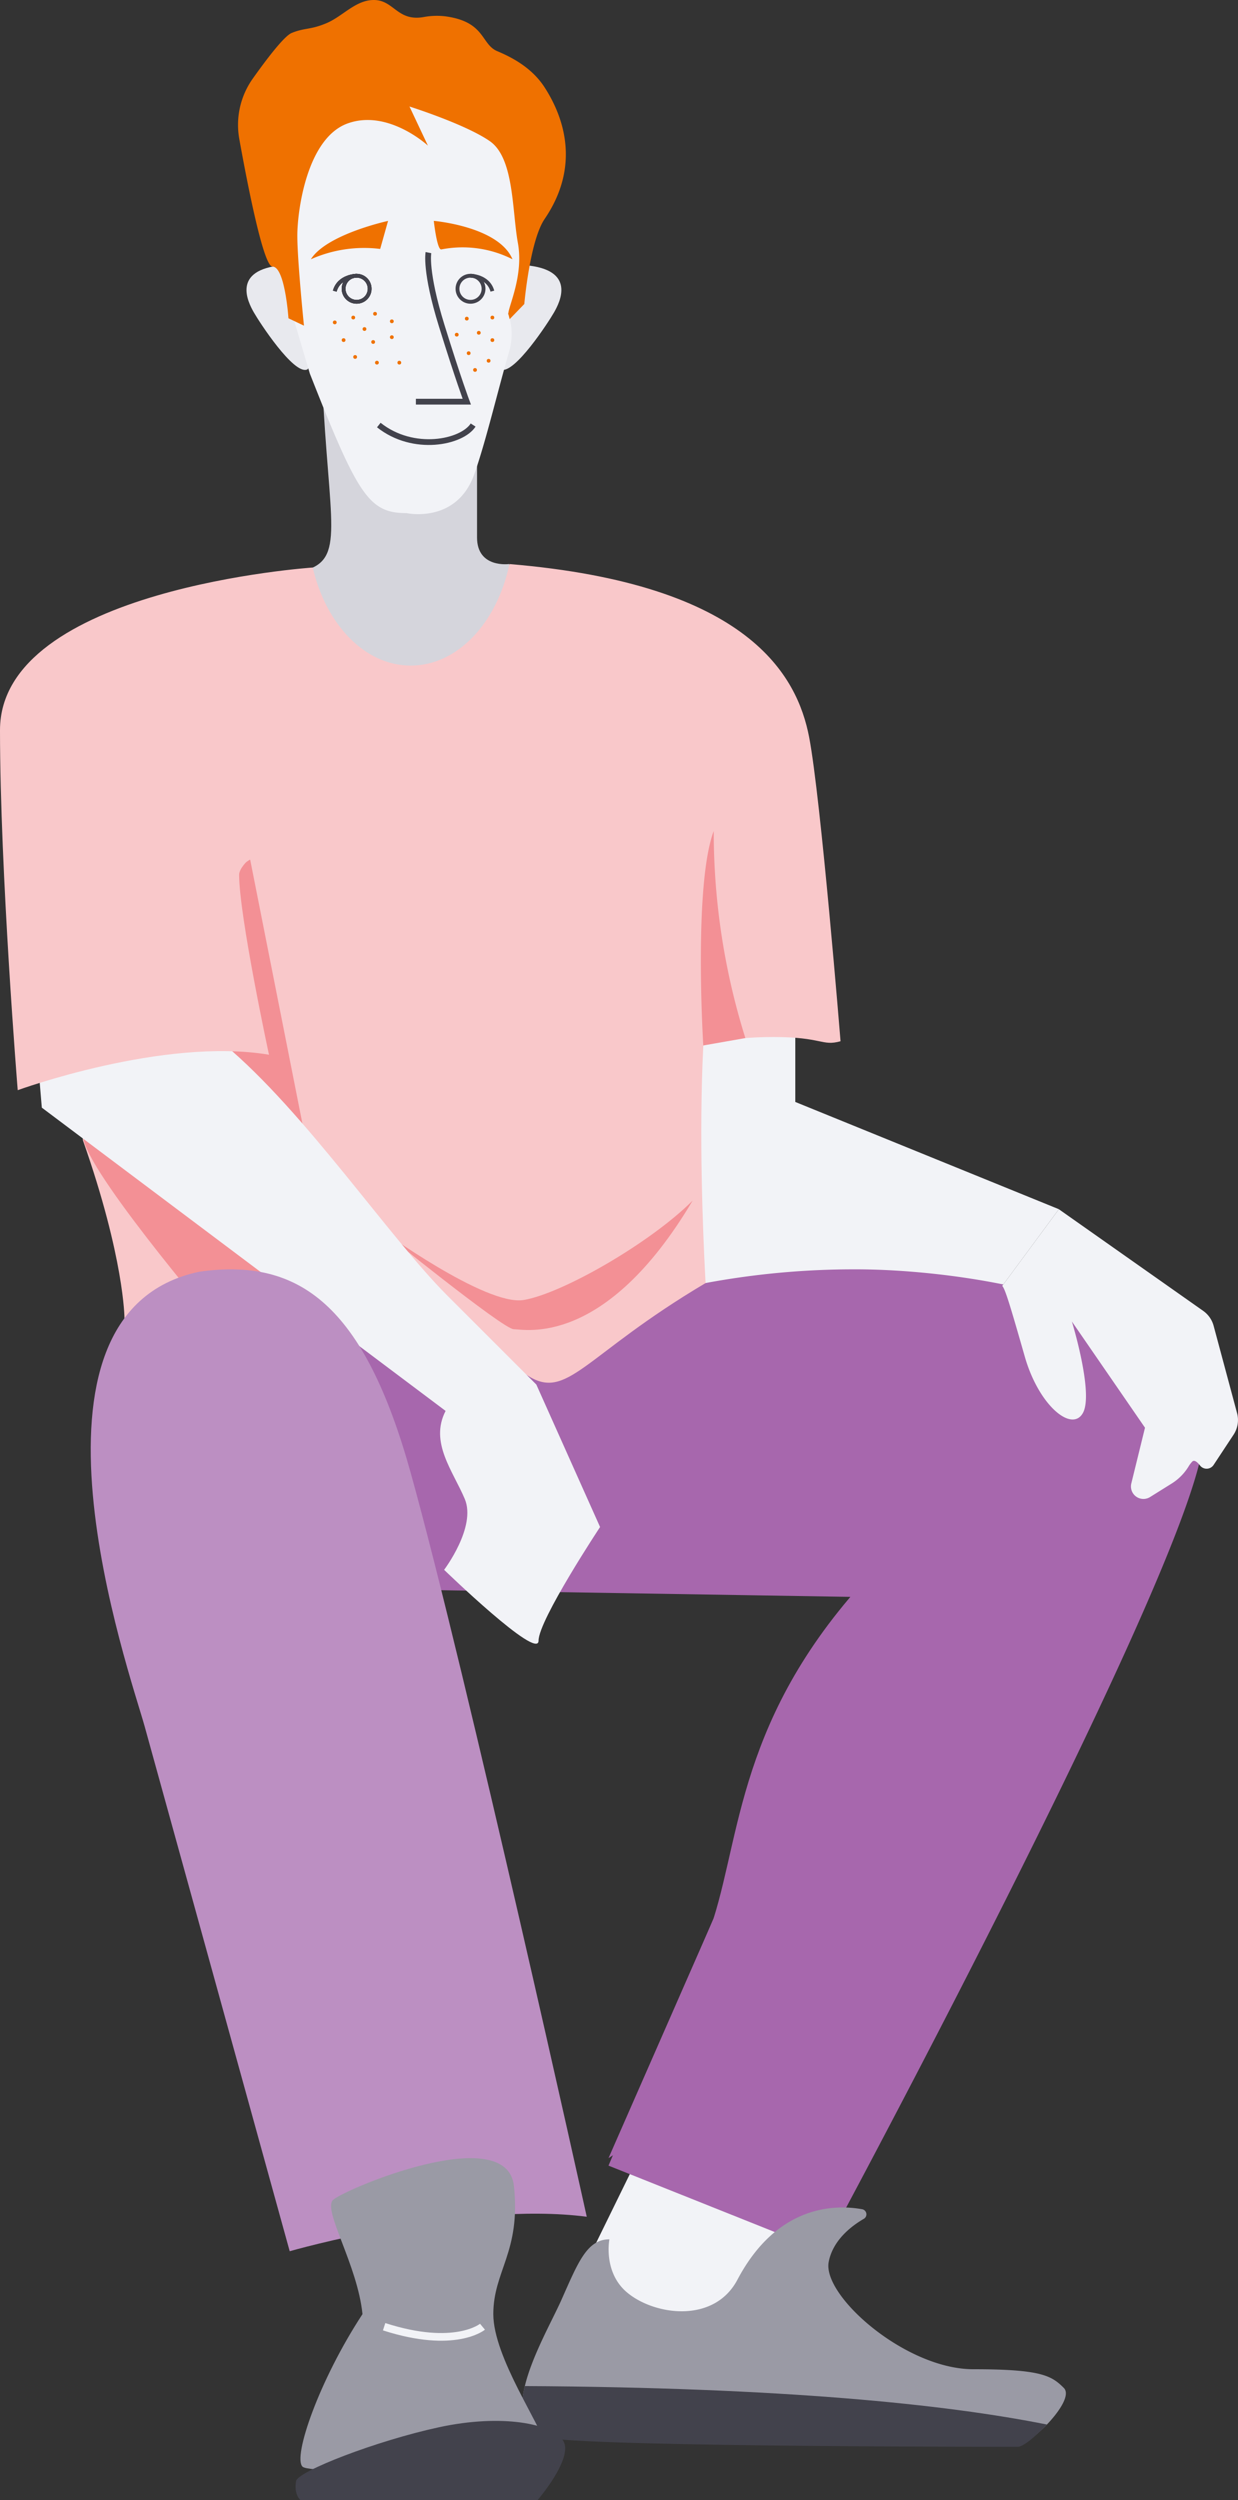 <?xml version="1.0" encoding="UTF-8"?> <svg xmlns="http://www.w3.org/2000/svg" width="255.617" height="516.061" viewBox="0 0 255.617 516.061"><rect x="0" y="0" width="255.617" height="516.061" fill="#333333" stroke="none"/> <defs> <style>.cls-1{fill:#f2f3f7;}.cls-2{fill:#f9c8ca;}.cls-3{fill:#d5d5dc;}.cls-4{fill:#a767ad;}.cls-5{fill:#f39095;}.cls-6{fill:#e8e9ee;}.cls-7{fill:#ef7100;}.cls-10,.cls-14,.cls-8,.cls-9{fill:none;stroke-miterlimit:10;}.cls-10,.cls-8{stroke:#42424c;}.cls-8{stroke-width:1.189px;}.cls-9{stroke:#000;}.cls-10,.cls-9{stroke-width:0.793px;}.cls-11{fill:#bc8fc2;}.cls-12{fill:#9a9aa5;}.cls-13{fill:#42424c;}.cls-14{stroke:#f2f3f7;stroke-width:1.586px;}</style> </defs> <title>Denis</title> <g id="Layer_2" data-name="Layer 2"> <path class="cls-1" d="M130.9,447.018l-9.748,19.894L143.085,485.6l19.091-18.685s24.066-40.517,20.918-37.369S130.9,447.018,130.9,447.018Z"></path> <path class="cls-1" d="M207.16,265.135c-.607-.607-65.294,14.119-66.309,13.1s-19.5-19.294-16.654-29.042,8.53-35.745,12.592-38.791,16.958-10.256,19.5-7.718,7.921,7.718,7.921,7.718v17.06L218.636,249.6"></path> <path class="cls-2" d="M149.178,188.674c-7.312,20.716-3.25,80.222-3.25,80.222s-5.28,24.168-13.81,27.418-65.4,2.437-68.53,2.437S25.7,272.12,25.7,272.12s0-12.363-8.578-36.734L8.637,146.227"></path> <path class="cls-3" d="M66.8,84.2c1.6,26.745,4.341,32.076-5.636,33.98s-7.54,30.236,14.394,32.368,38.51-16.3,38.51-16.3l-8.96-17.822s-6.61.914-6.61-5.483V80.476Z"></path> <path class="cls-4" d="M123.5,270.582a166.857,166.857,0,0,1,52.57-8.57h.725c24.372,0,75.957,7.9,71.489,36.829s-78.394,165.848-78.394,165.848L125.64,447.018l49.94-117.4L78.907,328.05l21.458-49.761Z"></path> <path class="cls-2" d="M145.686,264.845c-25.348,15.018-28.527,24.513-36.924,18.978s-29.855,1.594-29.855,1.594l-52.093-8.706s2.742-22.133,4.874-22.133,45.7-5.948,57.577-3.888,36.375,2.162,36.375,2.162Z"></path> <path class="cls-5" d="M143.022,247.814c-18.116,30.51-34.791,26.554-36.963,26.554s-27.784-20.763-27.784-20.763,21.954,16.03,29.833,14.737S134.2,256.637,143.022,247.814Z"></path> <path class="cls-5" d="M51.647,177.4l12.437,62.818L94.8,282.988l-47.8-7.058s-27.588-32.05-29.719-40.544c-4.287-17.089-5.387-20.993-10.29-28.231Z"></path> <path class="cls-4" d="M91.067,328.05c20.146-20.146,9.3-49.761,9.3-49.761L50.89,262.5s15.95,69.655,20.054,65.551S91.067,328.05,91.067,328.05Z"></path> <path class="cls-1" d="M46.311,215.584c16.755,14.013,33.967,39.755,46,51.789L110.742,285.8,123.9,315.2s-12.7,19.193-12.7,23.458-19.5-14.623-19.5-14.623,6.7-8.835,4.265-14.623-7.311-11.678-3.96-18.177l-83.37-62.6L5.489,191.213l28.941,4.8Z"></path> <path class="cls-6" d="M58.4,54.734c-10.663.914-7.21,7.616-5.991,9.748s8.123,12.694,10.916,11.83S58.4,54.734,58.4,54.734Z"></path> <path class="cls-6" d="M108.406,54.734c10.662.914,7.21,7.616,5.991,9.748s-8.124,12.694-10.916,11.83S108.406,54.734,108.406,54.734Z"></path> <path class="cls-1" d="M104.954,64.787a12.957,12.957,0,0,1,.305,7.286c-2.535,8.762-4.911,18.966-7.312,25.767-3.655,10.358-14.013,8.073-14.013,8.073-7.768,0-10.053-3.655-19.954-28.788L53.622,42.243S56.669,17.415,63.828,15.13s25.742-.456,32.139,1.524,15.232,17.06,13.1,25.285.324,10.967.324,10.967Z"></path> <path class="cls-7" d="M104.954,64.787c0-1.523,3.2-7.921,1.98-14.623s-.761-17.517-5.788-21.02-16.6-7.159-16.6-7.159l3.808,8.073s-8.225-7.616-16.6-4.57S61.39,43.462,61.39,48.641s1.371,18.583,1.371,18.583l-3.2-1.523s-.716-10.671-3.3-10.671c-1.839,0-5.108-16.659-6.85-26.321A16.5,16.5,0,0,1,52.2,16.214c2.858-4.023,6.477-8.78,8.025-9.41,2.741-1.117,3.858-.61,7.21-2.031S73.424,0,77.181,0c4.143,0,4.829,4.446,10.228,3.532a15.021,15.021,0,0,1,4.427-.177c8.42,1.09,7.419,5.761,10.833,7.206,2.64,1.117,7.045,3.221,9.787,7.486s8.3,14.951,0,27.149c-3.065,4.505-4.2,17.56-4.2,17.56l-3.024,3.118Z"></path> <path class="cls-8" d="M88.461,52.144S87.7,55.952,91.2,67.224s5.179,15.689,5.179,15.689H85.871"></path> <path class="cls-7" d="M91.126,51.484c-.9.157-1.556-5.889-1.556-5.889s13.378,1.13,16.247,7.92A22.82,22.82,0,0,0,91.126,51.484Z"></path> <path class="cls-7" d="M78.5,51.383,80.126,45.6s-12.693,2.741-15.943,7.92A27.008,27.008,0,0,1,78.5,51.383Z"></path> <circle class="cls-9" cx="73.635" cy="59.607" r="2.691"></circle> <path class="cls-9" d="M73.635,56.916S70,56.933,69.12,60.1"></path> <circle class="cls-10" cx="73.635" cy="59.607" r="2.691"></circle> <path class="cls-10" d="M73.635,56.916S70,56.933,69.12,60.1"></path> <circle class="cls-10" cx="97.151" cy="59.607" r="2.691"></circle> <path class="cls-10" d="M97.151,56.916s3.639.017,4.515,3.182"></path> <path class="cls-8" d="M78.214,87.736c7.151,5.687,17.164,3.586,19.479,0"></path> <path class="cls-11" d="M41.169,262.5C.615,271.028,26.814,345.361,29.86,356.328S59.816,464.689,59.816,464.689s36.151-10.369,61.335-7.119c0,0-24.778-111.959-36.347-153.539C75.213,269.559,61.922,259.554,41.169,262.5Z"></path> <path class="cls-4" d="M183.094,321.5c-30.21,30.21-29.813,55.649-35.782,74.575l-21.672,49.4s59.744-38.262,59.744-59.744,2.585-64.233,2.585-64.233Z"></path> <path class="cls-12" d="M216.165,500.461c-2.335,2.414-5.044,4.422-6.259,4.422-11.6,0-83.676,0-96.272-1.821-5.808-.841-6.524-5.263-5.263-10.542,1.463-6.166,5.636-13.515,7.505-17.688,3.441-7.723,5.278-12.6,9.949-12.6,0,0-1.339,6.788,3.659,10.977,5.653,4.733,17.969,6.462,22.78-2.647,8.252-15.6,20.32-15.524,25.754-14.543A1.073,1.073,0,0,1,178.36,458c-2.585,1.494-6.4,4.422-7.256,8.906-1.323,6.975,15.851,22.141,29.865,22.141s16.146,1.324,18.684,3.862C221.023,494.28,218.859,497.643,216.165,500.461Z"></path> <path class="cls-13" d="M216.165,500.461c-2.335,2.414-4.829,4.6-6.043,4.6,0,0-84.125.055-96.721-1.767-5.808-.84-6.291-5.5-5.03-10.774C161.762,492.832,195.207,496.273,216.165,500.461Z"></path> <path class="cls-12" d="M74.845,477.676c-1.015-10.154-8.225-21.426-6.092-23.559s35.947-16.45,37.369-2.843-4.265,17.466-4.265,26.4,9.951,23.035,10.8,27.207-48.171,6.3-50.2,4.273S65.909,491.284,74.845,477.676Z"></path> <path class="cls-13" d="M62.034,516.061H111s7.515-8.735,5.281-12.25-12.592-5.6-25.59-2.8S61.5,510.117,61.137,512.12C60.629,514.887,62.034,516.061,62.034,516.061Z"></path> <path class="cls-14" d="M79.313,480.272c14.623,4.716,20.31,0,20.31,0"></path> <path class="cls-2" d="M51.492,177.4c-.374.125-2.118,1.947-2.118,3.146,0,8.548,6.166,37.166,6.166,37.166-21.845-3.659-51.881,7.319-51.881,7.319S0,179.942,0,150.716s64.571-33.57,64.571-33.57C67.3,128.887,75.315,137.388,84.8,137.388c9.685,0,17.844-8.844,20.382-20.958,49.5,4.126,59.432,23.091,61.877,35.688,2.429,12.6,6.493,62.811,6.493,62.811-3.862,1.075-3.753-.872-13.811-.872s-14.527,1.744-14.527,1.744"></path> <path class="cls-5" d="M147.366,171.534a142.578,142.578,0,0,0,6.533,42.74l-8.688,1.527S143.159,182.791,147.366,171.534Z"></path> <path class="cls-1" d="M218.629,249.605l29.8,20.98a5.53,5.53,0,0,1,2.156,3.086l4.84,18.026a5.475,5.475,0,0,1-.718,4.437l-4.136,6.267a1.726,1.726,0,0,1-2.806.085c-.557-.706-1.171-1.214-1.594-.791a5.567,5.567,0,0,0-.791,1.059,10.767,10.767,0,0,1-3.578,3.547l-4.343,2.714a2.58,2.58,0,0,1-3.873-2.8l2.828-11.513-15.1-21.926s4.551,14.824,2.276,18.892-9.1-1.517-12-11.652-4.037-13.969-4.655-14.587Z"></path> <circle class="cls-7" cx="80.903" cy="66.326" r="0.389"></circle> <circle class="cls-7" cx="77.048" cy="70.592" r="0.389"></circle> <circle class="cls-7" cx="82.45" cy="74.858" r="0.389"></circle> <circle class="cls-7" cx="72.938" cy="65.548" r="0.389"></circle> <circle class="cls-7" cx="69.12" cy="66.548" r="0.389"></circle> <circle class="cls-7" cx="75.256" cy="67.917" r="0.389"></circle> <circle class="cls-7" cx="77.436" cy="64.771" r="0.389"></circle> <circle class="cls-7" cx="96.381" cy="65.77" r="0.389"></circle> <circle class="cls-7" cx="98.86" cy="68.695" r="0.389"></circle> <circle class="cls-7" cx="96.77" cy="72.904" r="0.389"></circle> <circle class="cls-7" cx="98.082" cy="76.362" r="0.389"></circle> <circle class="cls-7" cx="94.305" cy="69.084" r="0.389"></circle> <circle class="cls-7" cx="100.888" cy="74.469" r="0.389"></circle> <circle class="cls-7" cx="101.666" cy="65.548" r="0.389"></circle> <circle class="cls-7" cx="80.903" cy="69.6" r="0.389"></circle> <circle class="cls-7" cx="101.666" cy="70.204" r="0.389"></circle> <circle class="cls-7" cx="73.326" cy="73.682" r="0.389"></circle> <circle class="cls-7" cx="70.944" cy="70.204" r="0.389"></circle> <circle class="cls-7" cx="77.825" cy="74.858" r="0.389"></circle> </g> </svg> 